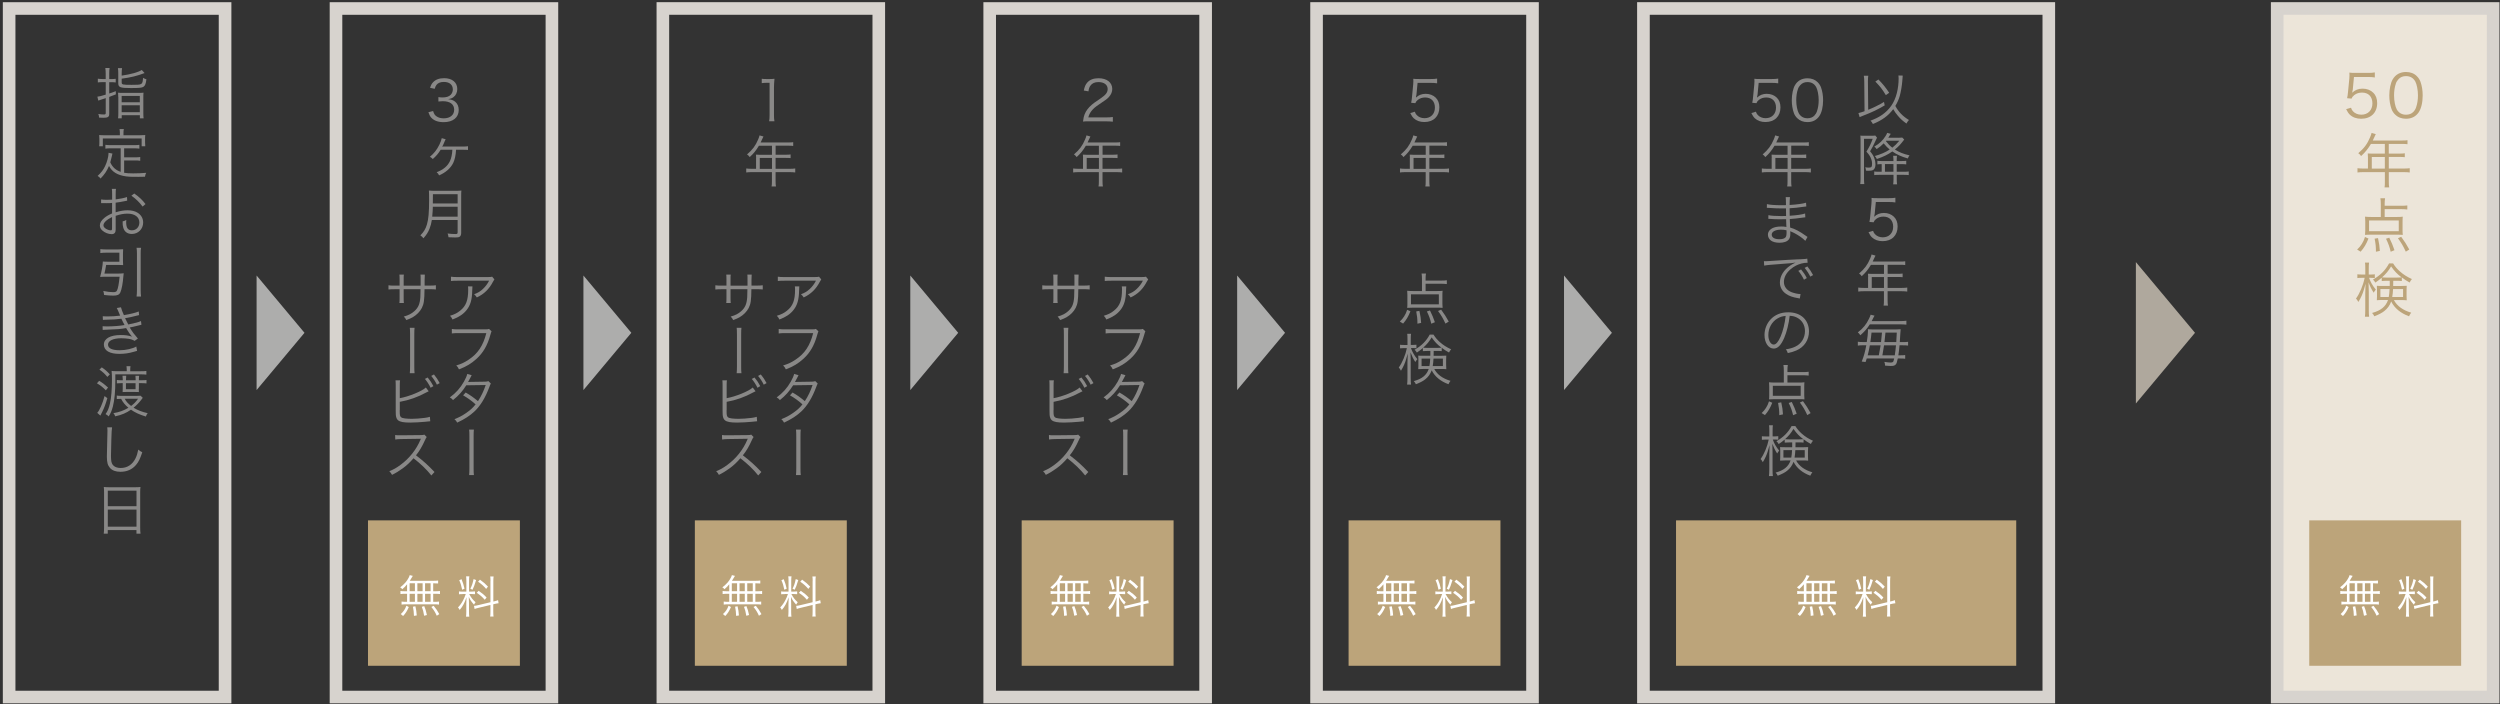 <?xml version="1.0" encoding="UTF-8"?><svg xmlns="http://www.w3.org/2000/svg" viewBox="0 0 724 204"><rect x="0" y="0" width="724" height="204" fill="#333333" stroke="none"/><defs><style>.cls-1{fill:#ece5d9;}.cls-1,.cls-2,.cls-3,.cls-4,.cls-5,.cls-6,.cls-7{stroke-width:0px;}.cls-8{mix-blend-mode:multiply;}.cls-2{fill:#afa89d;}.cls-3{fill:#adadac;}.cls-9{isolation:isolate;}.cls-4{fill:#bca47a;}.cls-5{fill:#fff;}.cls-6{fill:#d7d3ce;}.cls-7{fill:#898887;}</style></defs><g class="cls-9"><g id="plan"><polyline class="cls-2" points="618.55 116.85 635.67 96.38 618.55 75.9"/><g class="cls-8"><rect class="cls-1" x="659.48" y="2.46" width="62.54" height="199.41"/><path class="cls-6" d="M720.19,4.28v195.75h-58.89V4.28h58.89M723.84.63h-66.19v203.06h66.19V.63h0Z"/></g><path class="cls-4" d="M681.33,26.08q-.03.31-.14.77c.82-.79,1.82-1.18,3-1.18,1.25,0,2.32.41,3.09,1.17.77.74,1.15,1.75,1.15,3.02,0,2.76-1.8,4.53-4.63,4.53-1.34,0-2.45-.39-3.28-1.17-.43-.43-.67-.79-1.08-1.61l1.41-.41c.17.48.29.7.55,1,.58.65,1.44,1.01,2.44,1.01,1.92,0,3.21-1.3,3.21-3.28s-1.18-3.12-3-3.12c-.88,0-1.63.24-2.25.72-.41.33-.6.57-.79,1.03l-1.29-.12c.14-.67.19-1.03.26-1.77l.38-3.88c.03-.5.05-.7.05-1.03,0-.24,0-.31-.03-.74.53.07.81.09,1.82.09h3.54c.93,0,1.32-.03,2.01-.14v1.46c-.65-.1-1.2-.14-2.01-.14h-4.03l-.36,3.79Z"/><path class="cls-4" d="M693.62,33.18c-.46-.46-.82-1-1.03-1.58-.43-1.2-.65-2.56-.65-3.97,0-1.82.4-3.67,1-4.67.82-1.39,2.15-2.11,3.85-2.11,1.27,0,2.37.41,3.14,1.22.48.48.82,1.01,1.03,1.58.43,1.18.65,2.56.65,3.98,0,2.08-.45,3.91-1.2,4.96-.86,1.2-2.06,1.8-3.64,1.8-1.27,0-2.33-.41-3.14-1.22ZM694.62,22.92c-.36.39-.64.82-.77,1.25-.36,1.05-.53,2.21-.53,3.47,0,1.6.34,3.28.81,4.09.6,1,1.49,1.49,2.66,1.49.86,0,1.6-.27,2.11-.81.38-.39.65-.84.81-1.34.36-1.06.53-2.2.53-3.47,0-1.49-.33-3.19-.77-4-.57-1.03-1.49-1.56-2.7-1.56-.89,0-1.6.29-2.15.88Z"/><path class="cls-4" d="M685.75,45.45c0-.38-.02-.67-.05-1.01.36.03.74.05,1.22.05h3.73v-2.8h-4.03c-.88,1.46-1.7,2.47-2.85,3.5-.27-.39-.45-.57-.82-.82,1.7-1.44,2.63-2.7,3.43-4.62.22-.5.34-.89.43-1.25l1.22.34c-.07.14-.12.26-.22.46l-.65,1.39h8.51c.76,0,1.12-.02,1.54-.09v1.17c-.43-.07-.84-.09-1.54-.09h-3.88v2.8h3.11c.7,0,1.08-.02,1.53-.09v1.13c-.45-.05-.86-.07-1.51-.07h-3.12v3.36h4.33c.77,0,1.25-.03,1.73-.1v1.24c-.5-.07-1.03-.1-1.73-.1h-4.33v2.83c0,.74.03,1.15.12,1.6h-1.36c.09-.43.1-.81.1-1.6v-2.83h-6.2c-.7,0-1.24.03-1.73.1v-1.24c.5.07.98.1,1.73.1h1.3v-3.38ZM690.65,48.83v-3.36h-3.78v3.36h3.78Z"/><path class="cls-4" d="M682.63,72.27c.65-.62.91-.94,1.34-1.61.45-.7.62-1.1.93-2.03l1.01.45c-.65,1.63-1.24,2.63-2.27,3.81l-1.01-.62ZM690.6,62.84h3.31c.94,0,1.48-.02,1.94-.09-.05.38-.07.77-.07,1.29v2.75c0,.52.02.82.07,1.24-.58-.05-1-.07-1.77-.07h-7.4c-.76,0-1.22.02-1.77.07.05-.41.07-.79.07-1.24v-2.75c0-.48-.02-.84-.07-1.29.51.05,1.15.09,1.94.09h2.63v-3.73c0-.64-.03-1.18-.12-1.7h1.36c-.09.48-.12,1-.12,1.63v.55h4.84c.72,0,1.24-.03,1.72-.1v1.18c-.58-.07-1.12-.1-1.72-.1h-4.84v2.27ZM686.08,63.84v3.11h8.6v-3.11h-8.6ZM688.07,72.9c0-1.48-.1-2.39-.38-3.78l.98-.17c.33,1.53.46,2.42.53,3.71l-1.13.24ZM692.35,72.92c-.33-1.41-.65-2.32-1.36-3.78l.94-.31c.67,1.34,1.05,2.27,1.51,3.62l-1.1.46ZM696.72,72.88c-.77-1.65-1.27-2.51-2.28-3.88l.94-.43c1.05,1.44,1.46,2.08,2.35,3.69l-1.01.62Z"/><path class="cls-4" d="M686.08,80.46c.45,1.27.98,2.2,1.96,3.42-.27.31-.43.51-.62.88-.67-1.03-1.01-1.73-1.49-3,.03.77.07,1.96.07,2.76v5.22c0,.93.03,1.53.1,1.99h-1.22c.07-.5.1-1.1.1-1.99v-4.86c0-.77.03-1.68.09-2.71q-.15.53-.48,1.68c-.34,1.22-.88,2.42-1.61,3.6-.26-.5-.4-.67-.69-.98,1.1-1.51,2.09-3.88,2.51-6.01h-.91c-.51,0-.91.02-1.2.07v-1.1c.29.05.65.07,1.2.07h1.1v-1.68c0-.98-.02-1.36-.09-1.77h1.18c-.07.43-.09.91-.09,1.75v1.7h.67c.5,0,.77-.02,1.08-.07v1.08c-.34-.03-.67-.05-1.06-.05h-.6ZM693.26,86.88c.93,1.75,2.61,2.97,5.03,3.67-.29.36-.46.65-.63,1.05-2.46-.91-4.21-2.35-5.17-4.29-.41,1.13-1.06,2.04-2.01,2.78-.7.55-1.53.98-2.88,1.51-.21-.45-.36-.67-.65-.96,2.57-.72,3.95-1.84,4.62-3.76h-1.68c-.65,0-1.08.02-1.56.07.03-.34.05-.69.05-1.06v-2.01c0-.52-.02-.76-.05-1.12.51.05.65.05,1.51.05h2.23v-1.49h-.79c-.67,0-1.03.02-1.53.07v-.96c-.62.53-1.05.86-1.85,1.41-.26-.45-.41-.64-.7-.86,2.18-1.27,3.6-2.69,4.67-4.69h1.18c.57.91,1.1,1.53,1.92,2.28,1.08.96,2.11,1.61,3.52,2.25-.29.33-.43.53-.65,1-.94-.52-1.49-.88-2.27-1.46v1.03c-.48-.05-.86-.07-1.53-.07h-.96v.64c0,.34,0,.46-.02.86h2.37c.72,0,1.12-.02,1.56-.05-.03.43-.05.82-.05,1.24v1.67c0,.64.02.91.05,1.29-.46-.05-.93-.07-1.67-.07h-2.06ZM689.36,83.71v2.3h2.42c.12-.65.19-1.22.24-2.3h-2.66ZM694.03,80.39c.69,0,1.08-.02,1.49-.05-1.34-1.01-1.99-1.7-3.06-3.19-.79,1.34-1.46,2.13-2.63,3.19.4.03.79.05,1.42.05h2.76ZM693.03,83.71c-.05.93-.12,1.63-.24,2.3h3.14v-2.3h-2.9Z"/><rect class="cls-4" x="668.76" y="150.7" width="43.99" height="42.11"/><path class="cls-5" d="M679.67,169.21c-.48.59-.76.89-1.38,1.43-.18-.23-.35-.39-.62-.54,1.29-1.02,1.96-1.79,2.5-2.87.13-.27.21-.46.26-.68l.9.22c-.08.12-.1.17-.19.31-.3.53-.41.71-.68,1.12h6.58c.82,0,1.25-.03,1.62-.08v.86c-.48-.04-.88-.06-1.43-.06v2.31h.7c.57,0,.91-.03,1.26-.08v.89c-.37-.05-.72-.08-1.26-.08h-.7v2.33h.44c.57,0,.91-.03,1.25-.08v.88c-.36-.05-.72-.08-1.24-.08h-8.4c-.49,0-.84.03-1.21.08v-.88c.33.05.71.08,1.25.08h.35v-2.33h-.67c-.53,0-.85.03-1.25.08v-.89c.35.05.7.08,1.25.08h.67v-2.01ZM677.85,177.83c.81-.75,1.2-1.31,1.62-2.42l.7.39c-.52,1.18-.89,1.78-1.65,2.6l-.67-.57ZM680.42,171.22h1.53v-2.31h-1.53v2.31ZM680.42,174.29h1.53v-2.33h-1.53v2.33ZM681.67,178.37c-.01-.94-.12-1.8-.3-2.67l.72-.12c.23.98.32,1.61.39,2.65l-.81.13ZM684.18,171.22v-2.31h-1.52v2.31h1.52ZM684.18,174.29v-2.33h-1.52v2.33h1.52ZM684.61,178.33c-.22-1.27-.31-1.66-.67-2.59l.7-.21c.36.85.5,1.33.77,2.58l-.8.22ZM686.48,171.22v-2.31h-1.6v2.31h1.6ZM686.48,174.29v-2.33h-1.6v2.33h1.6ZM688.27,178.32c-.48-1.06-.84-1.64-1.57-2.54l.66-.35c.73.88,1.13,1.47,1.64,2.42l-.72.46Z"/><path class="cls-5" d="M695.82,172.05c-.54,0-.81.01-1.12.06v-.84c.26.05.55.06,1.12.06h1.02v-3.04c0-.63-.03-1.04-.08-1.38h.94c-.05.32-.08.71-.08,1.36v3.05h.77c.44,0,.7-.01.95-.05v.81c-.27-.04-.57-.05-.97-.05h-.71c.55,1.04,1.06,1.69,1.84,2.38-.18.23-.35.49-.45.7-.77-.88-1.13-1.4-1.51-2.27.03.52.06,1.66.06,1.91v2.41c0,.62.03,1,.08,1.42h-.94c.05-.44.08-.84.08-1.43v-2.19c0-.59.03-1.31.06-2-.54,1.64-1.11,2.69-1.98,3.68-.18-.35-.28-.5-.49-.72.64-.66,1.07-1.26,1.53-2.16.32-.63.45-.93.72-1.73h-.86ZM695.44,167.73c.44,1.09.62,1.66.86,2.76l-.68.3c-.23-1.17-.45-1.87-.85-2.76l.67-.3ZM699.66,167.98c-.57,1.8-.57,1.82-1.04,2.81l-.63-.3c.48-.94.67-1.52.94-2.79l.73.28ZM703.83,168.29c0-.68-.03-1.03-.08-1.35h.98c-.05.39-.08.73-.08,1.34v5.92l.19-.04c.58-.14.9-.24,1.18-.36l.15.9c-.32.03-.73.1-1.24.22l-.3.08v2.15c0,.62.03,1.03.08,1.4h-.98c.06-.35.08-.68.08-1.42v-1.94l-3.39.82c-.52.12-.89.23-1.2.35l-.17-.91c.32-.01.75-.09,1.24-.21l3.52-.84v-6.12ZM700.4,171.09c1.08.75,1.64,1.21,2.31,1.96l-.54.64c-.79-.9-1.3-1.34-2.33-2.01l.57-.59ZM700.78,167.87c1.12.81,1.54,1.19,2.32,2.01l-.53.67c-.86-.97-1.3-1.36-2.34-2.09l.55-.59Z"/><g class="cls-8"><path class="cls-6" d="M63.35,4.28v195.75s-58.88,0-58.88,0V4.28h58.88M67.01.63H.82v203.06h66.19V.63h0Z"/></g><path class="cls-7" d="M30.61,21.34c0-.63-.03-1.14-.11-1.64h1.24c-.08.48-.11,1-.11,1.61v1.59h.58c.5,0,.89-.02,1.3-.08v1.06c-.45-.06-.84-.08-1.32-.08h-.56v3.28c.6-.18.95-.31,1.9-.68l.02.93c-.81.34-1.06.43-1.92.74v4.93c0,.87-.39,1.11-1.75,1.11-.37,0-.74-.02-1.19-.05-.03-.48-.06-.66-.23-1.06.61.11,1.09.16,1.61.16.43,0,.55-.1.55-.43v-4.31c-.63.21-.82.27-1.13.37-.48.13-.71.21-1.03.34l-.26-1.13c.6-.06,1.05-.18,2.42-.6v-3.61h-.97c-.47,0-.89.02-1.32.08v-1.08c.42.06.79.1,1.3.1h.98v-1.56ZM35.23,21.9c2.62-.37,4.91-1.01,5.83-1.64l.81.9c-2.14.82-3.94,1.26-6.63,1.63v1.09c0,.63.27.69,2.9.69,3.11,0,3.14-.02,3.28-2.04.34.21.66.35.98.43-.16,1.3-.37,1.85-.85,2.17-.45.29-1.17.37-3.65.37-3.12,0-3.65-.21-3.65-1.4v-2.77c0-.71-.02-1.09-.1-1.59h1.19c-.06.43-.1.87-.1,1.55v.61ZM34.25,28.1c0-.53-.02-.92-.06-1.26.4.05.74.06,1.42.06h4.54c.69,0,1.03-.02,1.42-.06-.05.31-.06.71-.06,1.27v4.54c0,.89.02,1.21.08,1.61h-1.08v-.89h-5.26v.9h-1.06c.06-.43.08-.79.08-1.59v-4.59ZM35.23,29.61h5.26v-1.82h-5.26v1.82ZM35.23,32.5h5.26v-2.01h-5.26v2.01Z"/><path class="cls-7" d="M34.96,42.95h-2.85c-.69,0-1.11.03-1.59.1v-1.11c.43.06.89.1,1.59.1h6.66c.71,0,1.16-.03,1.59-.1v1.11c-.45-.06-.89-.1-1.59-.1h-2.82v2.62h3.11c.69,0,1.13-.03,1.55-.1v1.09c-.47-.08-.89-.1-1.55-.1h-3.11v3.57c.71.13,1.48.18,2.62.18,1.3,0,2.41-.05,3.77-.16-.21.4-.29.66-.35,1.13-1.4.03-1.51.03-1.95.03-2.38,0-2.7-.02-3.53-.13-2.51-.35-4.09-1.32-4.94-3.03-.66,1.53-1.24,2.38-2.45,3.65-.27-.34-.39-.45-.84-.76,1.11-1.05,1.63-1.72,2.17-2.87.55-1.13.98-2.75.98-3.67v-.16l1.13.23q-.05.21-.19.84c-.08.39-.32,1.32-.43,1.71.42.87.71,1.26,1.27,1.77.47.4,1,.71,1.74.98v-6.84ZM34.71,38.39c0-.37-.03-.63-.1-1.01h1.26c-.08.35-.11.64-.11,1v.79h4.7c.63,0,1.09-.02,1.61-.06-.05.34-.06.64-.06,1.09v1.01c0,.48.02.81.06,1.14h-1.05v-2.25h-11.24v2.25h-1.06c.05-.35.06-.64.06-1.14v-1.01c0-.42-.02-.79-.06-1.09.52.05.98.06,1.63.06h4.36v-.77Z"/><path class="cls-7" d="M36.82,58.11c-.19.03-.26.05-.48.1-1.32.27-2.09.4-2.85.48v2.79c1.4-.42,2.38-.58,3.46-.58,1.14,0,2.11.23,2.85.68,1.06.63,1.66,1.66,1.66,2.85,0,1.88-1.43,3.33-3.28,3.33-1.27,0-2.17-.66-2.48-1.82-.15-.53-.21-1.01-.19-1.82.5-.13.66-.19,1.06-.42-.03.29-.03.43-.03.63,0,1.67.48,2.37,1.66,2.37,1.26,0,2.16-.95,2.16-2.27,0-1.58-1.34-2.56-3.45-2.56-1.03,0-2.06.19-3.41.63v4.02c0,.87-.39,1.29-1.18,1.29-.9,0-1.95-.4-2.66-1.03-.5-.43-.74-.93-.74-1.51,0-.71.4-1.4,1.27-2.14.6-.5,1.26-.89,2.27-1.32v-3.04q-.15.02-.64.05c-.29.02-.56.02-1.03.02-.24,0-.68,0-.85-.02h-.66v-1.06c.47.08.92.11,1.64.11.43,0,1.06-.02,1.55-.05v-1.59c0-.64-.02-1.05-.08-1.53h1.19c-.06.45-.08.76-.08,1.5v1.55c1.38-.18,2.4-.39,3.28-.69l.05,1.08ZM32.46,62.85c-1.59.77-2.5,1.64-2.5,2.42,0,.34.23.66.69.97.43.27,1.01.47,1.43.47.32,0,.37-.1.37-.79v-3.06ZM41.3,59.83c-.85-1.19-2-2.3-3.25-3.16l.84-.63c1.48,1.05,2.29,1.82,3.25,3.06l-.84.72Z"/><path class="cls-7" d="M34.41,79.22c.58,0,.97-.02,1.42-.08-.05.23-.06.43-.1.84-.13,1.9-.48,3.82-.87,4.68-.31.69-.87.95-2.03.95-.79,0-1.69-.06-2.69-.19-.05-.53-.1-.72-.23-1.16,1.14.24,2.06.35,2.88.35.63,0,.93-.14,1.09-.48.32-.68.53-1.83.76-3.99h-4.44c-.45,0-.82.02-1.21.05.48-1.77.74-3.22.79-4.46.4.05.81.06,1.38.06h3.41v-2.61h-3.96c-.56,0-1.05.03-1.55.1v-1.14c.42.06.95.1,1.56.1h3.62c.48,0,.97-.02,1.42-.06-.03.4-.05.76-.05,1.24v2.16c0,.55.02.89.05,1.19-.45-.03-.93-.05-1.38-.05h-3.54c-.16,1.03-.31,1.71-.5,2.51h4.15ZM40.85,71.76c-.1.58-.11.93-.11,1.56v10.69c0,.76.03,1.22.11,1.87h-1.3c.08-.66.11-1.14.11-1.88v-10.67c0-.63-.03-.97-.11-1.56h1.3Z"/><path class="cls-7" d="M29.77,91.59c.39.03.66.05,1.21.05,1.35,0,2.33-.06,3.81-.23-.5-1.24-.82-1.98-.97-2.21l1.21-.21c.15.58.45,1.42.85,2.27,1.88-.31,3.4-.68,4.3-1.06l.1,1.05c-1.43.39-3.16.76-4.06.9.24.53.68,1.38.92,1.82,2.12-.44,3.03-.68,3.69-1l.13,1.08c-.27.06-.34.06-.87.21-1.13.29-1.93.47-2.53.58.95,1.53,1.13,1.75,2.37,3.2l-.95.68c-.61-.35-.98-.48-1.77-.61-.56-.08-1.38-.15-2.11-.15-2.32,0-3.82.72-3.82,1.83s1.22,1.64,3.43,1.64c1.67,0,3.8-.48,4.76-1.08l.23,1.26q-.23.05-.97.27c-1.32.4-2.69.6-4.12.6s-2.5-.21-3.32-.68c-.77-.43-1.21-1.16-1.21-2,0-1.74,1.85-2.78,4.91-2.78,1.34,0,2.19.13,3.25.47-.5-.53-1.16-1.5-1.72-2.48-1.59.29-2.64.37-5.65.47-.77.03-.84.03-1.13.06l-.03-1.06c.35.03.64.05,1.29.05,1.67,0,3.75-.16,5.07-.4-.42-.79-.52-.97-.92-1.83-1.24.18-2.53.26-4.35.29-.68.02-.71.02-1,.05l-.05-1.05Z"/><path class="cls-7" d="M28.71,110.28c1.05.63,1.67,1.11,2.58,1.95l-.64.81c-.93-.95-1.48-1.38-2.58-2.04l.64-.71ZM31.09,115.31c-.5,1.72-.89,2.77-1.5,4.01-.21.42-.27.55-.35.69q-.1.18-.18.35l-.9-.8c.63-.63,1.55-2.67,2.12-4.86l.81.61ZM29.48,106.39c1,.68,1.59,1.21,2.33,2.04l-.72.72c-.79-.93-1.3-1.42-2.3-2.11l.69-.66ZM36.71,107.51c0-.76-.02-1.05-.08-1.45h1.16c-.06.4-.08.68-.08,1.45h2.99c.8,0,1.22-.02,1.69-.08v1.06c-.55-.06-1.03-.08-1.63-.08h-7.36v1.75c0,3.28-.23,5.65-.71,7.57-.31,1.17-.63,1.95-1.22,2.87-.29-.31-.5-.47-.9-.68.6-.82.97-1.69,1.27-3.06.39-1.69.58-4.01.58-7.07,0-.95-.02-1.51-.1-2.37.43.06.76.08,1.51.08h2.87ZM41.36,115.19q-.24.31-.52.68c-.5.68-1.32,1.53-2.16,2.21,1.18.71,2.46,1.21,4.09,1.58-.24.31-.39.55-.53.97-1.85-.56-3.12-1.16-4.31-1.98-1.4.97-2.66,1.5-4.56,1.92-.16-.42-.24-.58-.53-.92,1.71-.29,2.98-.74,4.35-1.56-1.03-.89-1.58-1.55-2.11-2.59-.6,0-.87.02-1.26.06v-1.01c.37.06.77.1,1.32.1h4.33c.64,0,.97-.02,1.24-.05l.64.61ZM40.19,112.6c0,.27.02.69.03.95q-.06,0-.26-.02c-.08,0-.66-.02-.85-.02h-2.54c-.32,0-.8.02-1.06.03.02-.29.03-.66.03-.97v-1.61h-.48c-.45,0-.84.02-1.22.06v-.98c.35.05.74.08,1.21.08h.5v-.27c0-.29-.02-.61-.08-1.03h1.08c-.05.37-.06.66-.06,1.03v.27h2.79v-.26c0-.35-.02-.64-.06-1.03h1.08c-.06.35-.08.63-.08,1.03v.26h.77c.8,0,1.09-.02,1.43-.08v1c-.47-.06-.92-.08-1.43-.08h-.77v1.63ZM36.12,115.48c.43.82.9,1.34,1.85,2.08.9-.69,1.32-1.13,2.01-2.08h-3.86ZM36.47,110.98v1.74h2.79v-1.74h-2.79Z"/><path class="cls-7" d="M32.46,123.75c-.1.55-.16,1.37-.21,3.4-.06,1.93-.11,4.12-.11,4.85,0,.19.02.6.03.97.06.97.27,1.5.76,1.93.45.4,1.18.63,2.01.63,1.92,0,3.4-.97,4.31-2.8.37-.77.56-1.4.79-2.53.45.39.64.52,1.16.77-.61,1.88-1.08,2.83-1.79,3.65-1.14,1.35-2.66,2.01-4.54,2.01-1.37,0-2.38-.39-3.03-1.13-.66-.76-.89-1.61-.89-3.3,0-1.08.02-1.48.15-6.55.02-.48.02-.79.02-1.05,0-.34-.02-.53-.06-.85h1.4Z"/><path class="cls-7" d="M30.14,142.61c0-.64-.02-1.11-.08-1.58.52.06.98.08,1.72.08h7.24c.74,0,1.19-.02,1.66-.08-.06.47-.08.87-.08,1.48v10.32c0,.77.03,1.22.1,1.72h-1.18v-1.05h-8.31v1.05h-1.17c.06-.48.1-.98.1-1.71v-10.24ZM31.22,146.6h8.31v-4.51h-8.31v4.51ZM31.22,152.52h8.31v-4.94h-8.31v4.94Z"/><g class="cls-8"><path class="cls-6" d="M158.01,4.28v195.75h-58.88V4.28h58.88M161.66.63h-66.18v203.06h66.18V.63h0Z"/></g><path class="cls-7" d="M125.43,32.16c.26.84.48,1.18.98,1.53.55.39,1.26.58,2.08.58,1.87,0,3.04-.97,3.04-2.5s-1.14-2.46-3.28-2.46c-.45,0-.85.03-1.29.08v-1.27c.37.06.76.1,1.19.1,1.06,0,1.85-.24,2.35-.74.4-.39.64-.98.64-1.56,0-1.38-.97-2.19-2.59-2.19-.98,0-1.69.27-2.14.85-.23.29-.34.55-.52,1.14l-1.34-.29c.27-.82.47-1.19.87-1.61.71-.77,1.8-1.18,3.2-1.18,2.33,0,3.81,1.22,3.81,3.16,0,.98-.42,1.85-1.13,2.35-.42.31-.77.43-1.51.58.93.1,1.43.27,1.98.69.71.55,1.08,1.4,1.08,2.43,0,2.17-1.67,3.53-4.36,3.53-1.63,0-2.83-.45-3.61-1.32-.34-.39-.53-.74-.82-1.56l1.35-.34Z"/><path class="cls-7" d="M132.07,43.37c-.08,1.56-.35,2.83-.81,3.8-.72,1.51-2.21,2.82-4.1,3.62-.23-.45-.34-.61-.71-.92,1.87-.68,3.16-1.74,3.85-3.2.39-.8.64-1.98.71-3.3h-3.4c-.64,1.06-1.22,1.75-2.27,2.69-.31-.32-.43-.42-.84-.66,1.13-.9,2.03-2.03,2.75-3.51.35-.72.61-1.42.68-1.88l1.13.31q-.11.21-.26.56c-.35.89-.56,1.32-.74,1.58.05,0,.18-.02.35-.02h5.67c.71,0,1.05-.02,1.45-.1v1.09c-.48-.06-.63-.06-1.45-.06h-2.01Z"/><path class="cls-7" d="M125.06,63.71c-.14.93-.35,1.74-.66,2.5-.42,1.06-.87,1.77-1.77,2.8-.29-.37-.52-.6-.89-.85,1-1,1.51-1.85,1.9-3.16.45-1.53.63-3.51.63-7.08,0-1.48-.02-2.12-.06-2.74.58.06,1,.08,1.69.08h6.05c.71,0,1.13-.02,1.67-.08-.05.43-.06.84-.06,1.66v10.59c0,.58-.15.92-.45,1.13-.26.16-.56.21-1.29.21-.53,0-1.21-.02-1.93-.06-.05-.42-.11-.68-.26-1.09.81.11,1.53.16,2.3.16.47,0,.6-.1.6-.5v-3.56h-7.47ZM132.53,62.74v-2.87h-7.18c-.02.89-.05,1.5-.18,2.87h7.36ZM132.53,58.91v-2.67h-7.16l-.02,2.29v.39h7.18Z"/><rect class="cls-4" x="106.57" y="150.7" width="43.99" height="42.11"/><path class="cls-5" d="M117.89,169.21c-.48.59-.76.89-1.38,1.43-.18-.23-.35-.39-.62-.54,1.29-1.02,1.96-1.79,2.5-2.87.13-.27.21-.46.26-.68l.9.22c-.08.12-.1.17-.19.31-.3.53-.41.71-.68,1.12h6.58c.82,0,1.25-.03,1.62-.08v.86c-.48-.04-.88-.06-1.43-.06v2.31h.7c.57,0,.91-.03,1.26-.08v.89c-.37-.05-.72-.08-1.26-.08h-.7v2.33h.44c.57,0,.91-.03,1.25-.08v.88c-.36-.05-.72-.08-1.24-.08h-8.4c-.49,0-.84.03-1.21.08v-.88c.33.05.71.08,1.25.08h.35v-2.33h-.67c-.53,0-.85.03-1.25.08v-.89c.35.05.7.08,1.25.08h.67v-2.01ZM116.07,177.83c.81-.75,1.2-1.31,1.62-2.42l.7.39c-.52,1.18-.89,1.78-1.65,2.6l-.67-.57ZM118.63,171.22h1.53v-2.31h-1.53v2.31ZM118.63,174.29h1.53v-2.33h-1.53v2.33ZM119.88,178.37c-.01-.94-.12-1.8-.3-2.67l.72-.12c.23.98.32,1.61.39,2.65l-.81.13ZM122.39,171.22v-2.31h-1.52v2.31h1.52ZM122.39,174.29v-2.33h-1.52v2.33h1.52ZM122.83,178.33c-.22-1.27-.31-1.66-.67-2.59l.7-.21c.36.85.5,1.33.77,2.58l-.8.22ZM124.7,171.22v-2.31h-1.6v2.31h1.6ZM124.7,174.29v-2.33h-1.6v2.33h1.6ZM126.49,178.32c-.48-1.06-.84-1.64-1.57-2.54l.66-.35c.73.88,1.13,1.47,1.64,2.42l-.72.46Z"/><path class="cls-5" d="M134.04,172.05c-.54,0-.81.01-1.12.06v-.84c.26.05.55.06,1.12.06h1.02v-3.04c0-.63-.03-1.04-.08-1.38h.94c-.05.32-.08.71-.08,1.36v3.05h.77c.44,0,.7-.01.95-.05v.81c-.27-.04-.57-.05-.97-.05h-.71c.55,1.04,1.06,1.69,1.84,2.38-.18.23-.35.49-.45.7-.77-.88-1.13-1.4-1.51-2.27.03.52.06,1.66.06,1.91v2.41c0,.62.03,1,.08,1.42h-.94c.05-.44.08-.84.08-1.43v-2.19c0-.59.03-1.31.06-2-.54,1.64-1.11,2.69-1.98,3.68-.18-.35-.28-.5-.49-.72.64-.66,1.07-1.26,1.53-2.16.32-.63.45-.93.72-1.73h-.86ZM133.66,167.73c.44,1.09.62,1.66.86,2.76l-.68.3c-.23-1.17-.45-1.87-.85-2.76l.67-.3ZM137.88,167.98c-.57,1.8-.57,1.82-1.04,2.81l-.63-.3c.48-.94.67-1.52.94-2.79l.73.28ZM142.05,168.29c0-.68-.03-1.03-.08-1.35h.98c-.05.39-.08.73-.08,1.34v5.92l.19-.04c.58-.14.9-.24,1.18-.36l.15.9c-.32.03-.73.1-1.24.22l-.3.08v2.15c0,.62.03,1.03.08,1.4h-.98c.06-.35.08-.68.08-1.42v-1.94l-3.39.82c-.52.12-.89.23-1.2.35l-.17-.91c.32-.01.75-.09,1.24-.21l3.52-.84v-6.12ZM138.61,171.09c1.08.75,1.64,1.21,2.31,1.96l-.54.64c-.79-.9-1.3-1.34-2.33-2.01l.57-.59ZM139,167.87c1.12.81,1.54,1.19,2.32,2.01l-.53.67c-.86-.97-1.3-1.36-2.34-2.09l.55-.59Z"/><g class="cls-8"><path class="cls-6" d="M252.67,4.28v195.75h-58.88V4.28h58.88M256.32.63h-66.18v203.06h66.18V.63h0Z"/></g><path class="cls-7" d="M220.6,22.81c.42.06.72.08,1.34.08h1.01c.55,0,.81-.02,1.34-.08-.1.98-.15,1.8-.15,2.67v7.82c0,.76.03,1.22.13,1.82h-1.53c.1-.56.13-1.08.13-1.82v-9.32h-.87c-.52,0-.93.03-1.4.1v-1.27Z"/><path class="cls-7" d="M218.98,45.73c0-.35-.02-.63-.05-.95.34.03.69.05,1.14.05h3.49v-2.62h-3.78c-.82,1.37-1.59,2.32-2.67,3.28-.26-.37-.42-.53-.77-.77,1.59-1.35,2.46-2.53,3.22-4.33.21-.47.32-.84.4-1.18l1.14.32c-.06.13-.11.24-.21.43l-.61,1.3h7.98c.71,0,1.05-.02,1.45-.08v1.09c-.4-.06-.79-.08-1.45-.08h-3.64v2.62h2.91c.66,0,1.01-.02,1.43-.08v1.06c-.42-.05-.8-.06-1.42-.06h-2.93v3.16h4.06c.72,0,1.18-.03,1.63-.1v1.16c-.47-.06-.97-.1-1.63-.1h-4.06v2.66c0,.69.03,1.08.11,1.5h-1.27c.08-.4.1-.76.1-1.5v-2.66h-5.81c-.66,0-1.16.03-1.63.1v-1.16c.47.06.92.1,1.63.1h1.22v-3.17ZM223.57,48.9v-3.16h-3.54v3.16h3.54Z"/><rect class="cls-4" x="201.23" y="150.7" width="44" height="42.11"/><path class="cls-5" d="M211.19,169.21c-.48.59-.76.89-1.38,1.43-.18-.23-.35-.39-.62-.54,1.29-1.02,1.96-1.79,2.5-2.87.13-.27.21-.46.26-.68l.9.22c-.08.12-.1.17-.19.31-.3.53-.41.71-.68,1.12h6.58c.82,0,1.25-.03,1.62-.08v.86c-.48-.04-.88-.06-1.43-.06v2.31h.7c.57,0,.91-.03,1.26-.08v.89c-.37-.05-.72-.08-1.26-.08h-.7v2.33h.44c.57,0,.91-.03,1.25-.08v.88c-.36-.05-.72-.08-1.24-.08h-8.4c-.49,0-.84.03-1.21.08v-.88c.33.05.71.08,1.25.08h.35v-2.33h-.67c-.53,0-.85.03-1.25.08v-.89c.35.05.7.08,1.25.08h.67v-2.01ZM209.37,177.83c.81-.75,1.2-1.31,1.62-2.42l.7.39c-.52,1.18-.89,1.78-1.65,2.6l-.67-.57ZM211.93,171.22h1.53v-2.31h-1.53v2.31ZM211.93,174.29h1.53v-2.33h-1.53v2.33ZM213.18,178.37c-.01-.94-.12-1.8-.3-2.67l.72-.12c.23.98.32,1.61.39,2.65l-.81.13ZM215.69,171.22v-2.31h-1.52v2.31h1.52ZM215.69,174.29v-2.33h-1.52v2.33h1.52ZM216.13,178.33c-.22-1.27-.31-1.66-.67-2.59l.7-.21c.36.85.5,1.33.77,2.58l-.8.22ZM218,171.22v-2.31h-1.6v2.31h1.6ZM218,174.29v-2.33h-1.6v2.33h1.6ZM219.79,178.32c-.48-1.06-.84-1.64-1.57-2.54l.66-.35c.73.88,1.13,1.47,1.64,2.42l-.72.46Z"/><path class="cls-5" d="M227.34,172.05c-.54,0-.81.01-1.12.06v-.84c.26.05.55.06,1.12.06h1.02v-3.04c0-.63-.03-1.04-.08-1.38h.94c-.05.32-.08.71-.08,1.36v3.05h.77c.44,0,.7-.01.95-.05v.81c-.27-.04-.57-.05-.97-.05h-.71c.55,1.04,1.06,1.69,1.84,2.38-.18.23-.35.49-.45.7-.77-.88-1.13-1.4-1.51-2.27.03.52.06,1.66.06,1.91v2.41c0,.62.03,1,.08,1.42h-.94c.05-.44.08-.84.08-1.43v-2.19c0-.59.03-1.31.06-2-.54,1.64-1.11,2.69-1.98,3.68-.18-.35-.28-.5-.49-.72.64-.66,1.07-1.26,1.53-2.16.32-.63.45-.93.72-1.73h-.86ZM226.96,167.73c.44,1.09.62,1.66.86,2.76l-.68.3c-.23-1.17-.45-1.87-.85-2.76l.67-.3ZM231.18,167.98c-.57,1.8-.57,1.82-1.04,2.81l-.63-.3c.48-.94.67-1.52.94-2.79l.73.28ZM235.35,168.29c0-.68-.03-1.03-.08-1.35h.98c-.05.39-.08.73-.08,1.34v5.92l.19-.04c.58-.14.9-.24,1.18-.36l.15.9c-.32.03-.73.1-1.24.22l-.3.08v2.15c0,.62.03,1.03.08,1.4h-.98c.06-.35.08-.68.08-1.42v-1.94l-3.39.82c-.52.12-.89.23-1.2.35l-.17-.91c.32-.01.75-.09,1.24-.21l3.52-.84v-6.12ZM231.91,171.09c1.08.75,1.64,1.21,2.31,1.96l-.54.64c-.79-.9-1.3-1.34-2.33-2.01l.57-.59ZM232.3,167.87c1.12.81,1.54,1.19,2.32,2.01l-.53.67c-.86-.97-1.3-1.36-2.34-2.09l.55-.59Z"/><g class="cls-8"><path class="cls-6" d="M347.32,4.28v195.75h-58.88V4.28h58.88M350.98.63h-66.19v203.06h66.19V.63h0Z"/></g><path class="cls-7" d="M315.41,35.13c-1.01,0-1.26.02-1.77.08.18-1.27.23-1.51.47-2.12.4-1.01,1.08-1.9,2.09-2.77.56-.48.6-.5,2.46-1.77,1.59-1.08,2.12-1.79,2.12-2.77,0-1.22-1.03-2.01-2.67-2.01-1.06,0-1.85.35-2.33,1.05-.31.43-.45.82-.56,1.63l-1.35-.23c.24-1.16.48-1.72,1.01-2.32.72-.82,1.82-1.24,3.24-1.24,2.43,0,3.99,1.22,3.99,3.12,0,.82-.32,1.59-.95,2.29-.48.55-.9.85-2.74,2.08-1.27.85-1.79,1.3-2.32,1.98-.5.66-.72,1.09-.92,1.87h5.14c.81,0,1.35-.03,1.96-.11v1.35c-.64-.06-1.17-.1-1.98-.1h-4.89Z"/><path class="cls-7" d="M313.66,45.73c0-.35-.02-.63-.05-.95.34.03.69.05,1.14.05h3.49v-2.62h-3.78c-.82,1.37-1.59,2.32-2.67,3.28-.26-.37-.42-.53-.77-.77,1.59-1.35,2.46-2.53,3.22-4.33.21-.47.32-.84.4-1.18l1.14.32c-.06.13-.11.24-.21.43l-.61,1.3h7.98c.71,0,1.05-.02,1.45-.08v1.09c-.4-.06-.79-.08-1.45-.08h-3.64v2.62h2.91c.66,0,1.01-.02,1.43-.08v1.06c-.42-.05-.8-.06-1.42-.06h-2.93v3.16h4.06c.72,0,1.18-.03,1.63-.1v1.16c-.47-.06-.97-.1-1.63-.1h-4.06v2.66c0,.69.03,1.08.11,1.5h-1.27c.08-.4.1-.76.1-1.5v-2.66h-5.81c-.66,0-1.16.03-1.63.1v-1.16c.47.06.92.1,1.63.1h1.22v-3.17ZM318.25,48.9v-3.16h-3.54v3.16h3.54Z"/><path class="cls-7" d="M136.82,82.94q-.05.29-.06,1.13c-.05,2.69-.5,4.28-1.59,5.67-.98,1.24-2.17,2.04-4.12,2.79-.24-.52-.35-.68-.74-1.08,1.3-.39,2.11-.79,2.95-1.48,1.71-1.37,2.33-3.01,2.33-6.15,0-.45-.02-.56-.06-.87h1.3ZM143.18,80.91c-.16.21-.19.26-.39.64-1.11,2.16-2.61,3.62-4.7,4.59-.24-.4-.37-.55-.79-.92,1.13-.43,1.79-.82,2.54-1.53.74-.69,1.34-1.48,1.8-2.4h-9.14c-.89,0-1.3.02-1.9.08v-1.24c.55.08,1,.11,1.92.11h8.64q1.08,0,1.37-.11l.64.77Z"/><path class="cls-7" d="M142.36,95.95q-.11.18-.34,1c-.85,3.09-2.08,5.2-4.04,6.99-1.5,1.35-2.88,2.19-5.06,3.03-.24-.53-.37-.71-.79-1.13,1.45-.44,2.4-.87,3.64-1.71,2.64-1.75,4.15-4.06,5.07-7.66h-8.19c-.82,0-1.27.02-1.8.1v-1.3c.61.1.93.11,1.82.11h7.92c.64,0,.76-.02,1.03-.13l.74.71Z"/><path class="cls-7" d="M136.6,108.66q-.21.31-.56,1.06c-.14.31-.31.58-.5.89q.23-.03,4.97-.08c.4-.02.69-.06.93-.16l.72.72c-.18.26-.19.31-.47,1.06-1.11,2.99-2.53,5.31-4.2,6.92-1.35,1.29-2.95,2.33-5.09,3.32-.26-.48-.4-.66-.79-1,1.37-.53,2.24-1,3.33-1.75,1.26-.87,2-1.53,2.79-2.54-1.16-1.05-2.33-1.88-3.61-2.61l.74-.82c1.37.79,2.25,1.42,3.56,2.5.95-1.43,1.67-2.96,2.24-4.67l-5.63.08c-1.09,1.75-2.24,3.01-3.83,4.28-.37-.42-.52-.53-.93-.77,1.74-1.26,3.06-2.74,4.1-4.59.52-.93.82-1.63.95-2.21l1.27.37Z"/><path class="cls-7" d="M137.24,124.41c-.06.5-.08.97-.08,2v9.16c0,1.03.02,1.53.08,2h-1.38c.05-.47.08-1.09.08-2.03v-9.11c0-1.08-.02-1.53-.08-2.01h1.38Z"/><path class="cls-7" d="M121.82,82.71v-1.56c0-1.14,0-1.27-.05-1.63h1.26q-.05.42-.06,1.5v1.69h1.38c.95,0,1.3-.02,1.88-.1v1.22c-.55-.06-1.01-.08-1.87-.08h-1.42c-.03,3.27-.19,4.3-.79,5.46-.56,1.06-1.46,1.98-2.62,2.66-.56.31-.98.5-1.87.82-.21-.45-.34-.63-.72-1.01,1.4-.4,2.22-.82,3.07-1.58,1.13-1.01,1.58-2.08,1.72-4.02.03-.52.05-1.01.06-2.32h-4.89v2.69c0,.69.02.9.06,1.3h-1.3c.05-.35.06-.66.06-1.35v-2.64h-1.35c-.85,0-1.32.02-1.87.08v-1.22c.58.08.93.1,1.88.1h1.34v-1.85c0-.69-.02-.98-.06-1.35h1.3c-.06.43-.06.56-.06,1.3v1.9h4.91Z"/><path class="cls-7" d="M120.06,94.92c-.06.5-.08.97-.08,2v9.16c0,1.03.02,1.53.08,2h-1.38c.05-.47.08-1.09.08-2.03v-9.11c0-1.08-.02-1.53-.08-2.01h1.38Z"/><path class="cls-7" d="M115.78,115.31c2.54-.43,6.47-2.03,7.55-3.09l.82,1.09c-.24.11-.32.14-.69.34-2.4,1.32-4.97,2.24-7.68,2.72v2.35l-.02.1v.18c0,1.13.06,1.5.34,1.77.21.23.56.34,1.22.42.5.06,1.26.1,1.9.1,1,0,2.43-.1,3.69-.26.69-.08,1-.15,1.59-.32l.1,1.29c-.24.02-.29.02-.53.05l-.21.02-.77.08c-1.03.11-3.16.23-4.27.23-1.9,0-2.96-.19-3.53-.66-.39-.32-.58-.79-.66-1.55-.02-.26-.03-.58-.03-1.26v-7.42c0-.71-.02-.97-.06-1.34h1.32c-.06.39-.08.64-.08,1.35v3.82ZM123.85,109.32c.72.87,1.17,1.55,1.66,2.5l-.8.48c-.4-.85-1.18-2.06-1.66-2.56l.81-.42ZM125.67,108.44c.72.89,1.13,1.5,1.67,2.51l-.82.45c-.34-.76-1.01-1.79-1.64-2.53l.79-.43Z"/><path class="cls-7" d="M124.91,137.68c-1.27-1.63-3.09-3.38-5.15-4.97-1.13,1.29-1.92,2.03-3.07,2.88-1.11.8-1.96,1.34-3.16,1.93-.26-.48-.39-.66-.79-1.06,1.24-.5,2.03-.93,3.27-1.85,2.58-1.9,4.57-4.44,5.75-7.26.03-.1.05-.11.08-.19.03-.05.03-.06.05-.11-.15.02-.19.02-.39.02l-5.38.08c-.72.02-1.19.05-1.66.13l-.03-1.3c.43.06.72.08,1.27.08h.42l5.75-.06c.56-.02.76-.03,1.03-.13l.68.69c-.16.19-.27.39-.45.79-.9,2-1.66,3.27-2.66,4.51,2.11,1.61,3.53,2.88,5.36,4.83l-.92,1.01Z"/><path class="cls-7" d="M231.48,82.94q-.05.29-.06,1.13c-.05,2.69-.5,4.28-1.59,5.67-.98,1.24-2.17,2.04-4.12,2.79-.24-.52-.35-.68-.74-1.08,1.3-.39,2.11-.79,2.95-1.48,1.71-1.37,2.33-3.01,2.33-6.15,0-.45-.02-.56-.06-.87h1.3ZM237.84,80.91c-.16.21-.19.26-.39.64-1.11,2.16-2.61,3.62-4.7,4.59-.24-.4-.37-.55-.79-.92,1.13-.43,1.79-.82,2.54-1.53.74-.69,1.34-1.48,1.8-2.4h-9.14c-.89,0-1.3.02-1.9.08v-1.24c.55.08,1,.11,1.92.11h8.64q1.08,0,1.37-.11l.64.77Z"/><path class="cls-7" d="M237.02,95.95q-.11.18-.34,1c-.85,3.09-2.08,5.2-4.04,6.99-1.5,1.35-2.88,2.19-5.06,3.03-.24-.53-.37-.71-.79-1.13,1.45-.44,2.4-.87,3.64-1.71,2.64-1.75,4.15-4.06,5.07-7.66h-8.19c-.82,0-1.27.02-1.8.1v-1.3c.61.1.93.11,1.82.11h7.92c.64,0,.76-.02,1.03-.13l.74.71Z"/><path class="cls-7" d="M231.26,108.66q-.21.31-.56,1.06c-.14.31-.31.58-.5.89q.23-.03,4.97-.08c.4-.02.69-.06.93-.16l.72.72c-.18.26-.19.31-.47,1.06-1.11,2.99-2.53,5.31-4.2,6.92-1.35,1.29-2.95,2.33-5.09,3.32-.26-.48-.4-.66-.79-1,1.37-.53,2.24-1,3.33-1.75,1.26-.87,2-1.53,2.79-2.54-1.16-1.05-2.33-1.88-3.61-2.61l.74-.82c1.37.79,2.25,1.42,3.56,2.5.95-1.43,1.67-2.96,2.24-4.67l-5.63.08c-1.09,1.75-2.24,3.01-3.83,4.28-.37-.42-.52-.53-.93-.77,1.74-1.26,3.06-2.74,4.1-4.59.52-.93.82-1.63.95-2.21l1.27.37Z"/><path class="cls-7" d="M231.9,124.41c-.06.5-.08.97-.08,2v9.16c0,1.03.02,1.53.08,2h-1.38c.05-.47.08-1.09.08-2.03v-9.11c0-1.08-.02-1.53-.08-2.01h1.38Z"/><path class="cls-7" d="M216.48,82.71v-1.56c0-1.14,0-1.27-.05-1.63h1.26q-.05.42-.06,1.5v1.69h1.38c.95,0,1.3-.02,1.88-.1v1.22c-.55-.06-1.01-.08-1.87-.08h-1.42c-.03,3.27-.19,4.3-.79,5.46-.56,1.06-1.46,1.98-2.62,2.66-.56.31-.98.5-1.87.82-.21-.45-.34-.63-.72-1.01,1.4-.4,2.22-.82,3.07-1.58,1.13-1.01,1.58-2.08,1.72-4.02.03-.52.05-1.01.06-2.32h-4.89v2.69c0,.69.02.9.06,1.3h-1.3c.05-.35.06-.66.06-1.35v-2.64h-1.35c-.85,0-1.32.02-1.87.08v-1.22c.58.08.93.1,1.88.1h1.34v-1.85c0-.69-.02-.98-.06-1.35h1.3c-.06.43-.06.56-.06,1.3v1.9h4.91Z"/><path class="cls-7" d="M214.72,94.92c-.06.5-.08.97-.08,2v9.16c0,1.03.02,1.53.08,2h-1.38c.05-.47.08-1.09.08-2.03v-9.11c0-1.08-.02-1.53-.08-2.01h1.38Z"/><path class="cls-7" d="M210.44,115.31c2.54-.43,6.47-2.03,7.55-3.09l.82,1.09c-.24.11-.32.14-.69.34-2.4,1.32-4.97,2.24-7.68,2.72v2.35l-.02.1v.18c0,1.13.06,1.5.34,1.77.21.23.56.34,1.22.42.5.06,1.26.1,1.9.1,1,0,2.43-.1,3.69-.26.69-.08,1-.15,1.59-.32l.1,1.29c-.24.02-.29.02-.53.05l-.21.02-.77.08c-1.03.11-3.16.23-4.27.23-1.9,0-2.96-.19-3.53-.66-.39-.32-.58-.79-.66-1.55-.02-.26-.03-.58-.03-1.26v-7.42c0-.71-.02-.97-.06-1.34h1.32c-.06.39-.08.64-.08,1.35v3.82ZM218.51,109.32c.72.87,1.17,1.55,1.66,2.5l-.8.48c-.4-.85-1.18-2.06-1.66-2.56l.81-.42ZM220.33,108.44c.72.89,1.13,1.5,1.67,2.51l-.82.45c-.34-.76-1.01-1.79-1.64-2.53l.79-.43Z"/><path class="cls-7" d="M219.57,137.68c-1.27-1.63-3.09-3.38-5.15-4.97-1.13,1.29-1.92,2.03-3.07,2.88-1.11.8-1.96,1.34-3.16,1.93-.26-.48-.39-.66-.79-1.06,1.24-.5,2.03-.93,3.27-1.85,2.58-1.9,4.57-4.44,5.75-7.26.03-.1.05-.11.08-.19.03-.05.03-.06.05-.11-.15.02-.19.02-.39.02l-5.38.08c-.72.02-1.19.05-1.66.13l-.03-1.3c.43.06.72.08,1.27.08h.42l5.75-.06c.56-.02.76-.03,1.03-.13l.68.69c-.16.19-.27.39-.45.79-.9,2-1.66,3.27-2.66,4.51,2.11,1.61,3.53,2.88,5.36,4.83l-.92,1.01Z"/><path class="cls-7" d="M326.16,82.94q-.05.29-.06,1.13c-.05,2.69-.5,4.28-1.59,5.67-.98,1.24-2.17,2.04-4.12,2.79-.24-.52-.35-.68-.74-1.08,1.3-.39,2.11-.79,2.95-1.48,1.71-1.37,2.33-3.01,2.33-6.15,0-.45-.02-.56-.06-.87h1.3ZM332.52,80.91c-.16.21-.19.26-.39.64-1.11,2.16-2.61,3.62-4.7,4.59-.24-.4-.37-.55-.79-.92,1.13-.43,1.79-.82,2.54-1.53.74-.69,1.34-1.48,1.8-2.4h-9.14c-.89,0-1.3.02-1.9.08v-1.24c.55.08,1,.11,1.92.11h8.64q1.08,0,1.37-.11l.64.77Z"/><path class="cls-7" d="M331.7,95.95q-.11.18-.34,1c-.85,3.09-2.08,5.2-4.04,6.99-1.5,1.35-2.88,2.19-5.06,3.03-.24-.53-.37-.71-.79-1.13,1.45-.44,2.4-.87,3.64-1.71,2.64-1.75,4.15-4.06,5.07-7.66h-8.19c-.82,0-1.27.02-1.8.1v-1.3c.61.1.93.11,1.82.11h7.92c.64,0,.76-.02,1.03-.13l.74.71Z"/><path class="cls-7" d="M325.93,108.66q-.21.31-.56,1.06c-.14.31-.31.58-.5.89q.23-.03,4.97-.08c.4-.02.69-.06.93-.16l.72.72c-.18.26-.19.31-.47,1.06-1.11,2.99-2.53,5.31-4.2,6.92-1.35,1.29-2.95,2.33-5.09,3.32-.26-.48-.4-.66-.79-1,1.37-.53,2.24-1,3.33-1.75,1.26-.87,2-1.53,2.79-2.54-1.16-1.05-2.33-1.88-3.61-2.61l.74-.82c1.37.79,2.25,1.42,3.56,2.5.95-1.43,1.67-2.96,2.24-4.67l-5.63.08c-1.09,1.75-2.24,3.01-3.83,4.28-.37-.42-.52-.53-.93-.77,1.74-1.26,3.06-2.74,4.1-4.59.52-.93.82-1.63.95-2.21l1.27.37Z"/><path class="cls-7" d="M326.58,124.41c-.06.5-.08.97-.08,2v9.16c0,1.03.02,1.53.08,2h-1.38c.05-.47.08-1.09.08-2.03v-9.11c0-1.08-.02-1.53-.08-2.01h1.38Z"/><path class="cls-7" d="M311.16,82.71v-1.56c0-1.14,0-1.27-.05-1.63h1.26q-.05.42-.06,1.5v1.69h1.38c.95,0,1.3-.02,1.88-.1v1.22c-.55-.06-1.01-.08-1.87-.08h-1.42c-.03,3.27-.19,4.3-.79,5.46-.56,1.06-1.46,1.98-2.62,2.66-.56.31-.98.5-1.87.82-.21-.45-.34-.63-.72-1.01,1.4-.4,2.22-.82,3.07-1.58,1.13-1.01,1.58-2.08,1.72-4.02.03-.52.05-1.01.06-2.32h-4.89v2.69c0,.69.02.9.06,1.3h-1.3c.05-.35.06-.66.06-1.35v-2.64h-1.35c-.85,0-1.32.02-1.87.08v-1.22c.58.08.93.1,1.88.1h1.34v-1.85c0-.69-.02-.98-.06-1.35h1.3c-.06.43-.06.56-.06,1.3v1.9h4.91Z"/><path class="cls-7" d="M309.4,94.92c-.06.5-.08.97-.08,2v9.16c0,1.03.02,1.53.08,2h-1.38c.05-.47.08-1.09.08-2.03v-9.11c0-1.08-.02-1.53-.08-2.01h1.38Z"/><path class="cls-7" d="M305.12,115.31c2.54-.43,6.47-2.03,7.55-3.09l.82,1.09c-.24.11-.32.14-.69.34-2.4,1.32-4.97,2.24-7.68,2.72v2.35l-.02.1v.18c0,1.13.06,1.5.34,1.77.21.23.56.34,1.22.42.5.06,1.26.1,1.9.1,1,0,2.43-.1,3.69-.26.69-.08,1-.15,1.59-.32l.1,1.29c-.24.02-.29.02-.53.05l-.21.02-.77.08c-1.03.11-3.16.23-4.27.23-1.9,0-2.96-.19-3.53-.66-.39-.32-.58-.79-.66-1.55-.02-.26-.03-.58-.03-1.26v-7.42c0-.71-.02-.97-.06-1.34h1.32c-.06.39-.08.64-.08,1.35v3.82ZM313.18,109.32c.72.87,1.17,1.55,1.66,2.5l-.8.48c-.4-.85-1.18-2.06-1.66-2.56l.81-.42ZM315,108.44c.72.89,1.13,1.5,1.67,2.51l-.82.45c-.34-.76-1.01-1.79-1.64-2.53l.79-.43Z"/><path class="cls-7" d="M314.25,137.68c-1.27-1.63-3.09-3.38-5.15-4.97-1.13,1.29-1.92,2.03-3.07,2.88-1.11.8-1.96,1.34-3.16,1.93-.26-.48-.39-.66-.79-1.06,1.24-.5,2.03-.93,3.27-1.85,2.58-1.9,4.57-4.44,5.75-7.26.03-.1.05-.11.08-.19.03-.05.03-.06.05-.11-.15.02-.19.02-.39.02l-5.38.08c-.72.02-1.19.05-1.66.13l-.03-1.3c.43.06.72.08,1.27.08h.42l5.75-.06c.56-.02.76-.03,1.03-.13l.68.69c-.16.19-.27.39-.45.79-.9,2-1.66,3.27-2.66,4.51,2.11,1.61,3.53,2.88,5.36,4.83l-.92,1.01Z"/><rect class="cls-4" x="295.88" y="150.7" width="43.99" height="42.11"/><path class="cls-5" d="M306.17,169.21c-.48.59-.76.89-1.38,1.43-.18-.23-.35-.39-.62-.54,1.29-1.02,1.96-1.79,2.5-2.87.13-.27.21-.46.26-.68l.9.22c-.08.12-.1.17-.19.31-.3.53-.41.71-.68,1.12h6.58c.82,0,1.25-.03,1.62-.08v.86c-.48-.04-.88-.06-1.43-.06v2.31h.7c.57,0,.91-.03,1.26-.08v.89c-.37-.05-.72-.08-1.26-.08h-.7v2.33h.44c.57,0,.91-.03,1.25-.08v.88c-.36-.05-.72-.08-1.24-.08h-8.4c-.49,0-.84.03-1.21.08v-.88c.33.05.71.08,1.25.08h.35v-2.33h-.67c-.53,0-.85.03-1.25.08v-.89c.35.05.7.08,1.25.08h.67v-2.01ZM304.35,177.83c.81-.75,1.2-1.31,1.62-2.42l.7.39c-.52,1.18-.89,1.78-1.65,2.6l-.67-.57ZM306.92,171.22h1.53v-2.31h-1.53v2.31ZM306.92,174.29h1.53v-2.33h-1.53v2.33ZM308.17,178.37c-.01-.94-.12-1.8-.3-2.67l.72-.12c.23.98.32,1.61.39,2.65l-.81.13ZM310.68,171.22v-2.31h-1.52v2.31h1.52ZM310.68,174.29v-2.33h-1.52v2.33h1.52ZM311.11,178.33c-.22-1.27-.31-1.66-.67-2.59l.7-.21c.36.85.5,1.33.77,2.58l-.8.22ZM312.98,171.22v-2.31h-1.6v2.31h1.6ZM312.98,174.29v-2.33h-1.6v2.33h1.6ZM314.77,178.32c-.48-1.06-.84-1.64-1.57-2.54l.66-.35c.73.88,1.13,1.47,1.64,2.42l-.72.46Z"/><path class="cls-5" d="M322.32,172.05c-.54,0-.81.01-1.12.06v-.84c.26.05.55.06,1.12.06h1.02v-3.04c0-.63-.03-1.04-.08-1.38h.94c-.05.32-.08.71-.08,1.36v3.05h.77c.44,0,.7-.01.95-.05v.81c-.27-.04-.57-.05-.97-.05h-.71c.55,1.04,1.06,1.69,1.84,2.38-.18.23-.35.49-.45.7-.77-.88-1.13-1.4-1.51-2.27.03.52.06,1.66.06,1.91v2.41c0,.62.03,1,.08,1.42h-.94c.05-.44.08-.84.08-1.43v-2.19c0-.59.03-1.31.06-2-.54,1.64-1.11,2.69-1.98,3.68-.18-.35-.28-.5-.49-.72.64-.66,1.07-1.26,1.53-2.16.32-.63.45-.93.72-1.73h-.86ZM321.94,167.73c.44,1.09.62,1.66.86,2.76l-.68.3c-.23-1.17-.45-1.87-.85-2.76l.67-.3ZM326.16,167.98c-.57,1.8-.57,1.82-1.04,2.81l-.63-.3c.48-.94.67-1.52.94-2.79l.73.28ZM330.33,168.29c0-.68-.03-1.03-.08-1.35h.98c-.05.39-.08.73-.08,1.34v5.92l.19-.04c.58-.14.9-.24,1.18-.36l.15.9c-.32.03-.73.1-1.24.22l-.3.08v2.15c0,.62.03,1.03.08,1.4h-.98c.06-.35.08-.68.08-1.42v-1.94l-3.39.82c-.52.12-.89.23-1.2.35l-.17-.91c.32-.01.75-.09,1.24-.21l3.52-.84v-6.12ZM326.9,171.09c1.08.75,1.64,1.21,2.31,1.96l-.54.64c-.79-.9-1.3-1.34-2.33-2.01l.57-.59ZM327.28,167.87c1.12.81,1.54,1.19,2.32,2.01l-.53.67c-.86-.97-1.3-1.36-2.34-2.09l.55-.59Z"/><g class="cls-8"><path class="cls-6" d="M441.99,4.28v195.75h-58.89V4.28h58.89M445.64.63h-66.19v203.06h66.19V.63h0Z"/></g><path class="cls-7" d="M410.17,27.56q-.03.29-.13.72c.77-.74,1.71-1.11,2.82-1.11,1.18,0,2.17.39,2.9,1.09.72.69,1.08,1.64,1.08,2.83,0,2.59-1.69,4.25-4.35,4.25-1.26,0-2.3-.37-3.07-1.09-.4-.4-.63-.74-1.01-1.51l1.32-.39c.16.45.27.66.52.93.55.61,1.35.95,2.29.95,1.8,0,3.01-1.22,3.01-3.07s-1.11-2.93-2.82-2.93c-.82,0-1.53.23-2.11.68-.39.31-.56.53-.74.97l-1.21-.11c.13-.63.18-.97.24-1.66l.35-3.64c.03-.47.05-.66.05-.97,0-.23,0-.29-.03-.69.5.06.76.08,1.71.08h3.32c.87,0,1.24-.03,1.88-.13v1.37c-.61-.1-1.13-.13-1.88-.13h-3.78l-.34,3.56Z"/><path class="cls-7" d="M408.31,45.73c0-.35-.02-.63-.05-.95.34.03.69.05,1.14.05h3.49v-2.62h-3.78c-.82,1.37-1.59,2.32-2.67,3.28-.26-.37-.42-.53-.77-.77,1.59-1.35,2.46-2.53,3.22-4.33.21-.47.32-.84.4-1.18l1.14.32c-.06.13-.11.24-.21.43l-.61,1.3h7.98c.71,0,1.05-.02,1.45-.08v1.09c-.4-.06-.79-.08-1.45-.08h-3.64v2.62h2.91c.66,0,1.01-.02,1.43-.08v1.06c-.42-.05-.8-.06-1.42-.06h-2.93v3.16h4.06c.72,0,1.18-.03,1.63-.1v1.16c-.47-.06-.97-.1-1.63-.1h-4.06v2.66c0,.69.03,1.08.11,1.5h-1.27c.08-.4.1-.76.1-1.5v-2.66h-5.81c-.66,0-1.16.03-1.63.1v-1.16c.47.06.92.1,1.63.1h1.22v-3.17ZM412.9,48.9v-3.16h-3.54v3.16h3.54Z"/><path class="cls-7" d="M405.38,93.13c.61-.58.85-.89,1.26-1.51.42-.66.58-1.03.87-1.9l.95.42c-.61,1.53-1.16,2.46-2.12,3.57l-.95-.58ZM412.85,84.29h3.11c.89,0,1.38-.02,1.82-.08-.05.35-.06.72-.06,1.21v2.58c0,.48.02.77.06,1.16-.55-.05-.93-.06-1.66-.06h-6.94c-.71,0-1.14.02-1.66.06.05-.39.06-.74.06-1.16v-2.58c0-.45-.02-.79-.06-1.21.48.05,1.08.08,1.82.08h2.46v-3.49c0-.6-.03-1.11-.11-1.59h1.27c-.08.45-.11.93-.11,1.53v.52h4.54c.68,0,1.16-.03,1.61-.1v1.11c-.55-.06-1.05-.1-1.61-.1h-4.54v2.12ZM408.62,85.23v2.91h8.07v-2.91h-8.07ZM410.49,93.73c0-1.38-.1-2.24-.35-3.54l.92-.16c.31,1.43.44,2.27.5,3.48l-1.06.23ZM414.5,93.74c-.31-1.32-.61-2.17-1.27-3.54l.89-.29c.63,1.26.98,2.12,1.42,3.4l-1.03.43ZM418.6,93.71c-.72-1.55-1.19-2.35-2.14-3.64l.89-.4c.98,1.35,1.37,1.95,2.21,3.46l-.95.58Z"/><path class="cls-7" d="M408.62,100.82c.42,1.19.92,2.06,1.84,3.2-.26.29-.4.48-.58.82-.63-.97-.95-1.63-1.4-2.82.03.72.06,1.83.06,2.59v4.89c0,.87.03,1.43.1,1.87h-1.14c.06-.47.1-1.03.1-1.87v-4.56c0-.72.03-1.58.08-2.54q-.15.5-.45,1.58c-.32,1.14-.82,2.27-1.51,3.38-.24-.47-.37-.63-.64-.92,1.03-1.42,1.96-3.64,2.35-5.63h-.85c-.48,0-.85.02-1.13.06v-1.03c.27.05.61.06,1.13.06h1.03v-1.58c0-.92-.02-1.27-.08-1.66h1.11c-.06.4-.08.85-.08,1.64v1.59h.63c.47,0,.72-.02,1.01-.06v1.01c-.32-.03-.63-.05-1-.05h-.56ZM415.35,106.84c.87,1.64,2.45,2.79,4.72,3.45-.27.34-.43.61-.6.98-2.3-.85-3.94-2.21-4.85-4.02-.39,1.06-1,1.92-1.88,2.61-.66.52-1.43.92-2.7,1.42-.19-.42-.34-.63-.61-.9,2.41-.68,3.7-1.72,4.33-3.53h-1.58c-.61,0-1.01.02-1.46.06.03-.32.05-.64.05-1v-1.88c0-.48-.02-.71-.05-1.05.48.05.61.05,1.42.05h2.09v-1.4h-.74c-.63,0-.97.02-1.43.06v-.9c-.58.5-.98.81-1.74,1.32-.24-.42-.39-.6-.66-.81,2.04-1.19,3.38-2.53,4.38-4.39h1.11c.53.85,1.03,1.43,1.8,2.14,1.01.9,1.98,1.51,3.3,2.11-.27.31-.4.5-.61.93-.89-.48-1.4-.82-2.12-1.37v.97c-.45-.05-.81-.06-1.43-.06h-.9v.6c0,.32,0,.44-.02.81h2.22c.68,0,1.05-.02,1.46-.05-.03.4-.05.77-.05,1.16v1.56c0,.6.02.85.05,1.21-.43-.05-.87-.06-1.56-.06h-1.93ZM411.69,103.86v2.16h2.27c.11-.61.18-1.14.23-2.16h-2.5ZM416.07,100.75c.64,0,1.01-.02,1.4-.05-1.26-.95-1.87-1.59-2.87-2.99-.74,1.26-1.37,2-2.46,2.99.37.03.74.05,1.34.05h2.59ZM415.14,103.86c-.05.87-.11,1.53-.23,2.16h2.95v-2.16h-2.72Z"/><rect class="cls-4" x="390.55" y="150.7" width="43.98" height="42.11"/><path class="cls-5" d="M400.64,169.21c-.48.59-.76.89-1.38,1.43-.18-.23-.35-.39-.62-.54,1.29-1.02,1.96-1.79,2.5-2.87.13-.27.21-.46.26-.68l.9.22c-.08.12-.1.17-.19.31-.3.53-.41.71-.68,1.12h6.58c.82,0,1.25-.03,1.62-.08v.86c-.48-.04-.88-.06-1.43-.06v2.31h.7c.57,0,.91-.03,1.26-.08v.89c-.37-.05-.72-.08-1.26-.08h-.7v2.33h.44c.57,0,.91-.03,1.25-.08v.88c-.36-.05-.72-.08-1.24-.08h-8.4c-.49,0-.84.03-1.21.08v-.88c.33.05.71.08,1.25.08h.35v-2.33h-.67c-.53,0-.85.03-1.25.08v-.89c.35.05.7.08,1.25.08h.67v-2.01ZM398.83,177.83c.81-.75,1.2-1.31,1.62-2.42l.7.39c-.52,1.18-.89,1.78-1.65,2.6l-.67-.57ZM401.39,171.22h1.53v-2.31h-1.53v2.31ZM401.39,174.29h1.53v-2.33h-1.53v2.33ZM402.64,178.37c-.01-.94-.12-1.8-.3-2.67l.72-.12c.23.98.32,1.61.39,2.65l-.81.13ZM405.15,171.22v-2.31h-1.52v2.31h1.52ZM405.15,174.29v-2.33h-1.52v2.33h1.52ZM405.59,178.33c-.22-1.27-.31-1.66-.67-2.59l.7-.21c.36.85.5,1.33.77,2.58l-.8.22ZM407.46,171.22v-2.31h-1.6v2.31h1.6ZM407.46,174.29v-2.33h-1.6v2.33h1.6ZM409.25,178.32c-.48-1.06-.84-1.64-1.57-2.54l.66-.35c.73.88,1.13,1.47,1.64,2.42l-.72.46Z"/><path class="cls-5" d="M416.8,172.05c-.54,0-.81.01-1.12.06v-.84c.26.05.55.06,1.12.06h1.02v-3.04c0-.63-.03-1.04-.08-1.38h.94c-.05.32-.08.71-.08,1.36v3.05h.77c.44,0,.7-.01.95-.05v.81c-.27-.04-.57-.05-.97-.05h-.71c.55,1.04,1.06,1.69,1.84,2.38-.18.23-.35.49-.45.7-.77-.88-1.13-1.4-1.51-2.27.03.52.06,1.66.06,1.91v2.41c0,.62.03,1,.08,1.42h-.94c.05-.44.08-.84.08-1.43v-2.19c0-.59.03-1.31.06-2-.54,1.64-1.11,2.69-1.98,3.68-.18-.35-.28-.5-.49-.72.64-.66,1.07-1.26,1.53-2.16.32-.63.45-.93.72-1.73h-.86ZM416.41,167.73c.44,1.09.62,1.66.86,2.76l-.68.3c-.23-1.17-.45-1.87-.85-2.76l.67-.3ZM420.64,167.98c-.57,1.8-.57,1.82-1.04,2.81l-.63-.3c.48-.94.67-1.52.94-2.79l.73.28ZM424.81,168.29c0-.68-.03-1.03-.08-1.35h.98c-.05.39-.08.73-.08,1.34v5.92l.19-.04c.58-.14.9-.24,1.18-.36l.15.9c-.32.03-.73.1-1.24.22l-.3.08v2.15c0,.62.03,1.03.08,1.4h-.98c.06-.35.08-.68.08-1.42v-1.94l-3.39.82c-.52.12-.89.23-1.2.35l-.17-.91c.32-.01.75-.09,1.24-.21l3.52-.84v-6.12ZM421.37,171.09c1.08.75,1.64,1.21,2.31,1.96l-.54.64c-.79-.9-1.3-1.34-2.33-2.01l.57-.59ZM421.76,167.87c1.12.81,1.54,1.19,2.32,2.01l-.53.67c-.86-.97-1.3-1.36-2.34-2.09l.55-.59Z"/><g class="cls-8"><path class="cls-6" d="M591.51,4.28v195.75h-113.74V4.28h113.74M595.16.63h-121.05v203.06h121.05V.63h0Z"/></g><path class="cls-7" d="M539.89,23.62c0-.66-.03-1.11-.13-1.69h1.29c-.06.43-.1.93-.1,1.51v.19l.08,8.16c.89-.35,1.42-.6,2.11-.93,1.26-.63,2-1.01,2.46-1.35l.21,1c-1.93,1.16-3.65,2-6.31,3.01-.48.18-.63.24-.95.4l-.35-1.18c.68-.16,1.09-.29,1.77-.53l-.08-8.6ZM551.03,21.91c-.05.32-.06.39-.13,1.59-.08,1.24-.42,3.19-.72,4.25-.29,1.03-.71,1.96-1.29,2.93.9,1.71,2.19,3.03,3.94,4.07-.32.34-.5.6-.72,1.03-1.08-.76-1.69-1.32-2.48-2.24-.58-.68-.89-1.13-1.35-1.93-1.42,1.9-3.22,3.22-5.89,4.3-.18-.39-.43-.72-.69-.97,1.38-.52,2.27-.95,3.22-1.59,2.27-1.53,3.7-3.59,4.4-6.38.34-1.35.52-2.78.52-4.27,0-.4-.02-.53-.05-.84l1.26.03ZM543.99,23.02c1.27,1.3,1.96,2.14,3.12,3.85l-.97.68c-1.06-1.74-1.61-2.45-3.04-3.93l.89-.6Z"/><path class="cls-7" d="M543.59,39.85q-.1.18-.61,1.29c-.39.89-.82,1.71-1.4,2.67.69.85.97,1.32,1.22,2,.23.61.34,1.18.34,1.77,0,.77-.24,1.37-.66,1.63-.26.16-.69.24-1.32.24-.18,0-.45-.02-.77-.03-.05-.48-.08-.66-.21-.98.44.08.63.1,1,.1.81,0,.97-.19.97-1.19,0-.69-.26-1.53-.71-2.25-.21-.35-.43-.64-.93-1.18.89-1.42,1.3-2.27,1.82-3.72h-2.51v11.61c0,.6.03,1.08.08,1.5h-1.18c.06-.47.1-.92.1-1.5v-11.33c0-.43-.02-.81-.05-1.22.23.03.34.05.47.05h2.83c.5,0,.76-.02,1-.06l.53.63ZM544.91,47.53c-.56,0-.85.02-1.22.08v-1.05c.35.06.66.08,1.29.08h3.36v-.29c0-.42-.02-.79-.08-1.24h1.11c-.06.42-.08.77-.08,1.24v.29h1.38c.69,0,.98-.02,1.38-.08v1.05c-.42-.06-.74-.08-1.38-.08h-1.38v2.21h2.08c.68,0,1-.02,1.4-.08v1.05c-.43-.06-.81-.08-1.46-.08h-2.01v1.38c0,.58.03.95.1,1.38h-1.14c.06-.44.1-.82.1-1.38v-1.38h-4.1c-.66,0-1.06.02-1.48.08v-1.05c.39.06.64.08,1.24.08h.92v-2.21ZM549.76,39.9c.55,0,.82-.02,1.14-.06l.56.58c-1.11,1.46-1.58,1.96-2.7,2.88,1.22.79,2.48,1.29,4.23,1.69-.23.31-.32.5-.48.9-1.87-.53-3.17-1.11-4.49-2.03-1.34.93-2.41,1.46-4.48,2.19-.19-.39-.37-.63-.6-.87,1.83-.52,3.06-1.06,4.31-1.88-.64-.53-1-.9-1.74-1.79-.64.68-1.11,1.05-2.03,1.67-.21-.31-.35-.48-.68-.72,1.53-.89,2.5-1.82,3.28-3.11.21-.32.32-.56.45-.87l1.03.27c-.35.58-.45.76-.72,1.14h2.9ZM548.34,49.73v-2.21h-2.46v2.21h2.46ZM546.14,40.85c.71.9,1.09,1.3,1.87,1.92.87-.69,1.29-1.11,2.03-2.01h-3.81l-.08.1Z"/><path class="cls-7" d="M542.88,62.06q-.03.29-.13.72c.77-.74,1.71-1.11,2.82-1.11,1.18,0,2.17.39,2.9,1.09.72.69,1.08,1.64,1.08,2.83,0,2.59-1.69,4.25-4.35,4.25-1.26,0-2.3-.37-3.07-1.09-.4-.4-.63-.74-1.01-1.51l1.32-.39c.16.45.27.66.52.93.55.61,1.35.95,2.29.95,1.8,0,3.01-1.22,3.01-3.07s-1.11-2.93-2.82-2.93c-.82,0-1.53.23-2.11.68-.39.31-.56.53-.74.97l-1.21-.11c.13-.63.18-.97.24-1.66l.35-3.64c.03-.47.05-.66.05-.97,0-.23,0-.29-.03-.69.5.06.76.08,1.71.08h3.32c.87,0,1.24-.03,1.88-.13v1.37c-.61-.1-1.13-.13-1.88-.13h-3.78l-.34,3.56Z"/><path class="cls-7" d="M541.02,80.22c0-.35-.02-.63-.05-.95.34.03.69.05,1.14.05h3.49v-2.62h-3.78c-.82,1.37-1.59,2.32-2.67,3.28-.26-.37-.42-.53-.77-.77,1.59-1.35,2.46-2.53,3.22-4.33.21-.47.32-.84.4-1.18l1.14.32c-.06.13-.11.24-.21.43l-.61,1.3h7.98c.71,0,1.05-.02,1.45-.08v1.09c-.4-.06-.79-.08-1.45-.08h-3.64v2.62h2.91c.66,0,1.01-.02,1.43-.08v1.06c-.42-.05-.8-.06-1.42-.06h-2.93v3.16h4.06c.72,0,1.18-.03,1.63-.1v1.16c-.47-.06-.97-.1-1.63-.1h-4.06v2.66c0,.69.03,1.08.11,1.5h-1.27c.08-.4.1-.76.1-1.5v-2.66h-5.81c-.66,0-1.16.03-1.63.1v-1.16c.47.06.92.1,1.63.1h1.22v-3.17ZM545.6,83.39v-3.16h-3.54v3.16h3.54Z"/><path class="cls-7" d="M541.5,93.93c-.77,1.22-1.58,2.14-2.75,3.17-.24-.37-.42-.6-.72-.85,1.46-1.09,2.48-2.33,3.25-3.98.26-.55.39-.87.45-1.13l1.13.27c-.21.37-.26.47-.37.69-.29.6-.31.61-.45.89h8.02c.92,0,1.45-.03,2.03-.11v1.14c-.64-.06-1.16-.1-2.03-.1h-8.55ZM540.61,103.81c-.11.37-.16.48-.34,1.03l-1.11-.13c.64-1.64.97-2.8,1.32-4.72h-.92c-.76,0-1.14.02-1.53.1v-1.13c.4.08.79.1,1.58.1h1.01c.23-1.45.35-2.58.35-3.33,0-.15-.02-.21-.03-.39.08,0,.13.02.18.02q.24.03,1.05.05h6.95c.55,0,.93-.02,1.32-.06-.06.37-.06.52-.1,1.16-.06,1.06-.1,1.67-.16,2.56h.89c.72,0,1.13-.02,1.51-.08v1.09c-.43-.06-.82-.08-1.53-.08h-.95c-.08,1.05-.21,2.08-.34,2.9h.5c.74,0,1.11-.02,1.48-.08v1.08c-.43-.06-.77-.08-1.5-.08h-.64c-.23,1.11-.35,1.46-.61,1.75-.31.32-.66.42-1.48.42-.43,0-.89-.03-1.59-.1-.02-.42-.06-.68-.21-1.09.9.15,1.38.19,1.87.19.4,0,.63-.11.76-.37.06-.16.08-.23.21-.8h-7.94ZM544.11,102.9q.32-1.63.52-2.9h-3.12c-.19,1.09-.37,1.92-.63,2.9h3.24ZM544.75,99.06q.13-.97.27-2.74h-3.03c-.11,1.18-.18,1.59-.34,2.74h3.09ZM545.62,100q-.18,1.22-.48,2.9h3.59c.13-.79.24-1.75.35-2.9h-3.46ZM549.16,99.06c.05-.77.1-1.69.15-2.74h-3.28q-.15,1.67-.29,2.74h3.43Z"/><path class="cls-7" d="M508.95,27.56q-.03.29-.13.72c.77-.74,1.71-1.11,2.82-1.11,1.18,0,2.17.39,2.9,1.09.72.69,1.08,1.64,1.08,2.83,0,2.59-1.69,4.25-4.35,4.25-1.26,0-2.3-.37-3.07-1.09-.4-.4-.63-.74-1.01-1.51l1.32-.39c.16.45.27.66.52.93.55.61,1.35.95,2.29.95,1.8,0,3.01-1.22,3.01-3.07s-1.11-2.93-2.82-2.93c-.82,0-1.53.23-2.11.68-.39.31-.56.53-.74.97l-1.21-.11c.13-.63.18-.97.24-1.66l.35-3.64c.03-.47.05-.66.05-.97,0-.23,0-.29-.03-.69.5.06.76.08,1.71.08h3.32c.87,0,1.24-.03,1.88-.13v1.37c-.61-.1-1.13-.13-1.88-.13h-3.78l-.34,3.56Z"/><path class="cls-7" d="M520.48,34.23c-.43-.43-.77-.93-.97-1.48-.4-1.13-.61-2.4-.61-3.72,0-1.71.37-3.44.93-4.38.77-1.3,2.01-1.98,3.61-1.98,1.19,0,2.22.39,2.95,1.14.45.45.77.95.97,1.48.4,1.11.61,2.4.61,3.73,0,1.95-.42,3.67-1.13,4.65-.8,1.13-1.93,1.69-3.41,1.69-1.19,0-2.19-.39-2.95-1.14ZM521.41,24.6c-.34.37-.6.77-.72,1.17-.34.98-.5,2.08-.5,3.25,0,1.5.32,3.07.76,3.83.56.93,1.4,1.4,2.5,1.4.8,0,1.5-.26,1.98-.76.35-.37.61-.79.76-1.26.34-1,.5-2.06.5-3.25,0-1.4-.31-2.99-.72-3.75-.53-.97-1.4-1.46-2.53-1.46-.84,0-1.5.27-2.01.82Z"/><path class="cls-7" d="M513.1,45.73c0-.35-.02-.63-.05-.95.34.03.69.05,1.14.05h3.49v-2.62h-3.78c-.82,1.37-1.59,2.32-2.67,3.28-.26-.37-.42-.53-.77-.77,1.59-1.35,2.46-2.53,3.22-4.33.21-.47.32-.84.4-1.18l1.14.32c-.06.13-.11.24-.21.43l-.61,1.3h7.98c.71,0,1.05-.02,1.45-.08v1.09c-.4-.06-.79-.08-1.45-.08h-3.64v2.62h2.91c.66,0,1.01-.02,1.43-.08v1.06c-.42-.05-.8-.06-1.42-.06h-2.93v3.16h4.06c.72,0,1.18-.03,1.63-.1v1.16c-.47-.06-.97-.1-1.63-.1h-4.06v2.66c0,.69.03,1.08.11,1.5h-1.27c.08-.4.1-.76.1-1.5v-2.66h-5.81c-.66,0-1.16.03-1.63.1v-1.16c.47.06.92.1,1.63.1h1.22v-3.17ZM517.69,48.9v-3.16h-3.54v3.16h3.54Z"/><path class="cls-7" d="M522.81,69.74c-.74-.77-1.92-1.59-3.28-2.3-.27-.15-.64-.31-1.08-.48q.03.37.03.58c0,.85-.11,1.37-.4,1.75-.47.66-1.45,1.01-2.72,1.01-1.06,0-1.95-.23-2.5-.64-.55-.4-.87-1.03-.87-1.69,0-1.06.84-1.9,2.25-2.22.48-.11.97-.16,1.67-.16.53,0,.76.02,1.45.13t-.02-.19s-.02-.08-.02-.18c-.02-.15-.02-.48-.03-.95-.02-.21-.02-.52-.03-.93-.58.02-1.38.03-1.9.03-.97,0-1.72-.03-2.72-.11-.18-.02-.31-.02-.4-.02h-.13l.02-1.06c.72.16,2.06.26,3.69.26.42,0,.98,0,1.43-.02l-.03-2.21c-.47.02-.72.02-1.09.02-1.18,0-2.48-.05-3.93-.16-.11-.02-.21-.02-.29-.02-.05,0-.13,0-.23.02l.02-1.09c.69.19,2.37.32,4.12.32.32,0,.87-.02,1.4-.02q-.02-1.96-.08-2.32h1.24c-.06.34-.1,1.11-.11,2.27,2.22-.14,3.88-.37,4.76-.66l.08,1.09q-.27.02-1.11.13c-1.51.23-1.95.27-3.73.39q.02,1.32.03,2.17c2.19-.16,3.57-.35,4.46-.66l.06,1.11c-.21.02-.37.03-.93.11-1.11.18-2.38.31-3.57.39q.03.9.1,2.46c1.4.39,2.8,1.13,4.49,2.35.26.19.34.24.55.37l-.64,1.13ZM517.37,66.69c-.61-.14-.93-.18-1.64-.18-1.59,0-2.64.58-2.64,1.43s.8,1.34,2.21,1.34c.85,0,1.46-.18,1.77-.53.23-.23.32-.68.32-1.45l-.02-.61Z"/><path class="cls-7" d="M510.82,75.63c.31.02.47.02.58.02.23,0,.42-.02.92-.05.9-.06,1-.08,2.98-.19l2.53-.16c1.98-.11,2.19-.13,2.72-.14l.92-.03c1.38-.08,1.69-.11,1.92-.18l.1,1.19c-.64,0-1.19.06-1.8.23-1.08.27-2.21.85-3.09,1.61-1.29,1.08-1.98,2.38-1.98,3.72s.82,2.43,2.25,2.98c.79.29,1.8.52,2.41.52h.16l-.21,1.3c-.18-.03-.21-.05-.5-.1-1.59-.27-2.56-.61-3.48-1.24-1.14-.77-1.79-1.95-1.79-3.28,0-1.87,1.09-3.64,3.01-4.94.5-.34.92-.56,1.53-.85-.92.16-1.85.24-3.54.35-3.2.23-4.97.39-5.55.53l-.08-1.27ZM521.59,78.03c.72.87,1.18,1.55,1.66,2.5l-.82.48c-.39-.85-1.16-2.06-1.64-2.56l.8-.42ZM523.41,77.15c.72.89,1.13,1.5,1.66,2.51l-.81.45c-.35-.76-1.01-1.79-1.64-2.53l.79-.43Z"/><path class="cls-7" d="M516.71,97.86c-.93,2.12-1.88,3.09-3.04,3.09-1.53,0-2.67-1.67-2.67-3.93,0-1.64.61-3.24,1.69-4.44,1.29-1.42,3.04-2.14,5.2-2.14,1.8,0,3.38.56,4.43,1.59,1.01.98,1.56,2.38,1.56,3.93,0,2.5-1.35,4.56-3.69,5.55-.72.31-1.34.5-2.45.74-.16-.53-.26-.69-.56-1.08,1.18-.19,1.93-.4,2.69-.76,1.77-.8,2.85-2.53,2.85-4.51,0-1.83-.93-3.32-2.56-4.04-.6-.26-1.06-.37-1.87-.4-.24,2.24-.85,4.7-1.58,6.39ZM514.73,92.24c-1.63.98-2.62,2.8-2.62,4.8,0,1.55.68,2.74,1.55,2.74.68,0,1.32-.76,2.01-2.33.66-1.51,1.26-3.9,1.46-5.96-.97.08-1.66.31-2.4.76Z"/><path class="cls-7" d="M510.17,119.63c.61-.58.85-.89,1.26-1.51.42-.66.58-1.03.87-1.9l.95.42c-.61,1.53-1.16,2.46-2.12,3.57l-.95-.58ZM517.64,110.79h3.11c.89,0,1.38-.02,1.82-.08-.05.35-.06.72-.06,1.21v2.58c0,.48.02.77.06,1.16-.55-.05-.93-.06-1.66-.06h-6.94c-.71,0-1.14.02-1.66.06.05-.39.06-.74.06-1.16v-2.58c0-.45-.02-.79-.06-1.21.48.05,1.08.08,1.82.08h2.46v-3.49c0-.6-.03-1.11-.11-1.59h1.27c-.08.45-.11.93-.11,1.53v.52h4.54c.68,0,1.16-.03,1.61-.1v1.11c-.55-.06-1.05-.1-1.61-.1h-4.54v2.12ZM513.41,111.72v2.91h8.07v-2.91h-8.07ZM515.28,120.22c0-1.38-.1-2.24-.35-3.54l.92-.16c.31,1.43.44,2.27.5,3.48l-1.06.23ZM519.28,120.24c-.31-1.32-.61-2.17-1.27-3.54l.89-.29c.63,1.26.98,2.12,1.42,3.4l-1.03.43ZM523.39,120.21c-.72-1.55-1.19-2.35-2.14-3.64l.89-.4c.98,1.35,1.37,1.95,2.21,3.46l-.95.58Z"/><path class="cls-7" d="M513.41,127.31c.42,1.19.92,2.06,1.84,3.2-.26.29-.4.48-.58.82-.63-.97-.95-1.63-1.4-2.82.03.72.06,1.83.06,2.59v4.89c0,.87.03,1.43.1,1.87h-1.14c.06-.47.1-1.03.1-1.87v-4.56c0-.72.03-1.58.08-2.54q-.15.5-.45,1.58c-.32,1.14-.82,2.27-1.51,3.38-.24-.47-.37-.63-.64-.92,1.03-1.42,1.96-3.64,2.35-5.63h-.85c-.48,0-.85.02-1.13.06v-1.03c.27.05.61.06,1.13.06h1.03v-1.58c0-.92-.02-1.27-.08-1.66h1.11c-.06.4-.08.85-.08,1.64v1.59h.63c.47,0,.72-.02,1.01-.06v1.01c-.32-.03-.63-.05-1-.05h-.56ZM520.14,133.33c.87,1.64,2.45,2.79,4.72,3.45-.27.34-.43.61-.6.98-2.3-.85-3.94-2.21-4.85-4.02-.39,1.06-1,1.92-1.88,2.61-.66.52-1.43.92-2.7,1.42-.19-.42-.34-.63-.61-.9,2.41-.68,3.7-1.72,4.33-3.53h-1.58c-.61,0-1.01.02-1.46.06.03-.32.05-.64.05-1v-1.88c0-.48-.02-.71-.05-1.05.48.05.61.05,1.42.05h2.09v-1.4h-.74c-.63,0-.97.02-1.43.06v-.9c-.58.5-.98.81-1.74,1.32-.24-.42-.39-.6-.66-.81,2.04-1.19,3.38-2.53,4.38-4.39h1.11c.53.85,1.03,1.43,1.8,2.14,1.01.9,1.98,1.51,3.3,2.11-.27.31-.4.5-.61.93-.89-.48-1.4-.82-2.12-1.37v.97c-.45-.05-.81-.06-1.43-.06h-.9v.6c0,.32,0,.44-.02.81h2.22c.68,0,1.05-.02,1.46-.05-.03.4-.05.77-.05,1.16v1.56c0,.6.02.85.05,1.21-.43-.05-.87-.06-1.56-.06h-1.93ZM516.48,130.36v2.16h2.27c.11-.61.18-1.14.23-2.16h-2.5ZM520.86,127.25c.64,0,1.01-.02,1.4-.05-1.26-.95-1.87-1.59-2.87-2.99-.74,1.26-1.37,2-2.46,2.99.37.03.74.05,1.34.05h2.59ZM519.93,130.36c-.05.87-.11,1.53-.23,2.16h2.95v-2.16h-2.72Z"/><rect class="cls-4" x="485.38" y="150.7" width="98.52" height="42.11"/><path class="cls-5" d="M522.39,169.21c-.48.59-.76.89-1.38,1.43-.18-.23-.35-.39-.62-.54,1.29-1.02,1.96-1.79,2.5-2.87.13-.27.21-.46.26-.68l.9.22c-.08.12-.1.17-.19.31-.3.53-.41.71-.68,1.12h6.58c.82,0,1.25-.03,1.62-.08v.86c-.48-.04-.88-.06-1.43-.06v2.31h.7c.57,0,.91-.03,1.26-.08v.89c-.37-.05-.72-.08-1.26-.08h-.7v2.33h.44c.57,0,.91-.03,1.25-.08v.88c-.36-.05-.72-.08-1.24-.08h-8.4c-.49,0-.84.03-1.21.08v-.88c.33.05.71.08,1.25.08h.35v-2.33h-.67c-.53,0-.85.03-1.25.08v-.89c.35.05.7.08,1.25.08h.67v-2.01ZM520.58,177.83c.81-.75,1.2-1.31,1.62-2.42l.7.39c-.52,1.18-.89,1.78-1.65,2.6l-.67-.57ZM523.14,171.22h1.53v-2.31h-1.53v2.31ZM523.14,174.29h1.53v-2.33h-1.53v2.33ZM524.39,178.37c-.01-.94-.12-1.8-.3-2.67l.72-.12c.23.98.32,1.61.39,2.65l-.81.13ZM526.9,171.22v-2.31h-1.52v2.31h1.52ZM526.9,174.29v-2.33h-1.52v2.33h1.52ZM527.34,178.33c-.22-1.27-.31-1.66-.67-2.59l.7-.21c.36.85.5,1.33.77,2.58l-.8.22ZM529.21,171.22v-2.31h-1.6v2.31h1.6ZM529.21,174.29v-2.33h-1.6v2.33h1.6ZM531,178.32c-.48-1.06-.84-1.64-1.57-2.54l.66-.35c.73.88,1.13,1.47,1.64,2.42l-.72.46Z"/><path class="cls-5" d="M538.55,172.05c-.54,0-.81.01-1.12.06v-.84c.26.05.55.06,1.12.06h1.02v-3.04c0-.63-.03-1.04-.08-1.38h.94c-.05.32-.08.71-.08,1.36v3.05h.77c.44,0,.7-.01.95-.05v.81c-.27-.04-.57-.05-.97-.05h-.71c.55,1.04,1.06,1.69,1.84,2.38-.18.23-.35.49-.45.7-.77-.88-1.13-1.4-1.51-2.27.03.52.06,1.66.06,1.91v2.41c0,.62.03,1,.08,1.42h-.94c.05-.44.08-.84.08-1.43v-2.19c0-.59.03-1.31.06-2-.54,1.64-1.11,2.69-1.98,3.68-.18-.35-.28-.5-.49-.72.64-.66,1.07-1.26,1.53-2.16.32-.63.45-.93.72-1.73h-.86ZM538.16,167.73c.44,1.09.62,1.66.86,2.76l-.68.3c-.23-1.17-.45-1.87-.85-2.76l.67-.3ZM542.39,167.98c-.57,1.8-.57,1.82-1.04,2.81l-.63-.3c.48-.94.67-1.52.94-2.79l.73.28ZM546.56,168.29c0-.68-.03-1.03-.08-1.35h.98c-.05.39-.08.73-.08,1.34v5.92l.19-.04c.58-.14.9-.24,1.18-.36l.15.9c-.32.03-.73.1-1.24.22l-.3.08v2.15c0,.62.03,1.03.08,1.4h-.98c.06-.35.08-.68.08-1.42v-1.94l-3.39.82c-.52.12-.89.23-1.2.35l-.17-.91c.32-.01.75-.09,1.24-.21l3.52-.84v-6.12ZM543.12,171.09c1.08.75,1.64,1.21,2.31,1.96l-.54.64c-.79-.9-1.3-1.34-2.33-2.01l.57-.59ZM543.51,167.87c1.12.81,1.54,1.19,2.32,2.01l-.53.67c-.86-.97-1.3-1.36-2.34-2.09l.55-.59Z"/><polygon class="cls-3" points="452.94 112.96 466.81 96.38 452.94 79.79 452.94 112.96"/><polygon class="cls-3" points="358.28 112.96 372.15 96.38 358.28 79.79 358.28 112.96"/><polygon class="cls-3" points="263.62 112.96 277.49 96.38 263.62 79.79 263.62 112.96"/><polygon class="cls-3" points="168.96 112.96 182.83 96.38 168.96 79.79 168.96 112.96"/><polygon class="cls-3" points="74.31 112.96 88.18 96.38 74.31 79.79 74.31 112.96"/></g></g></svg>